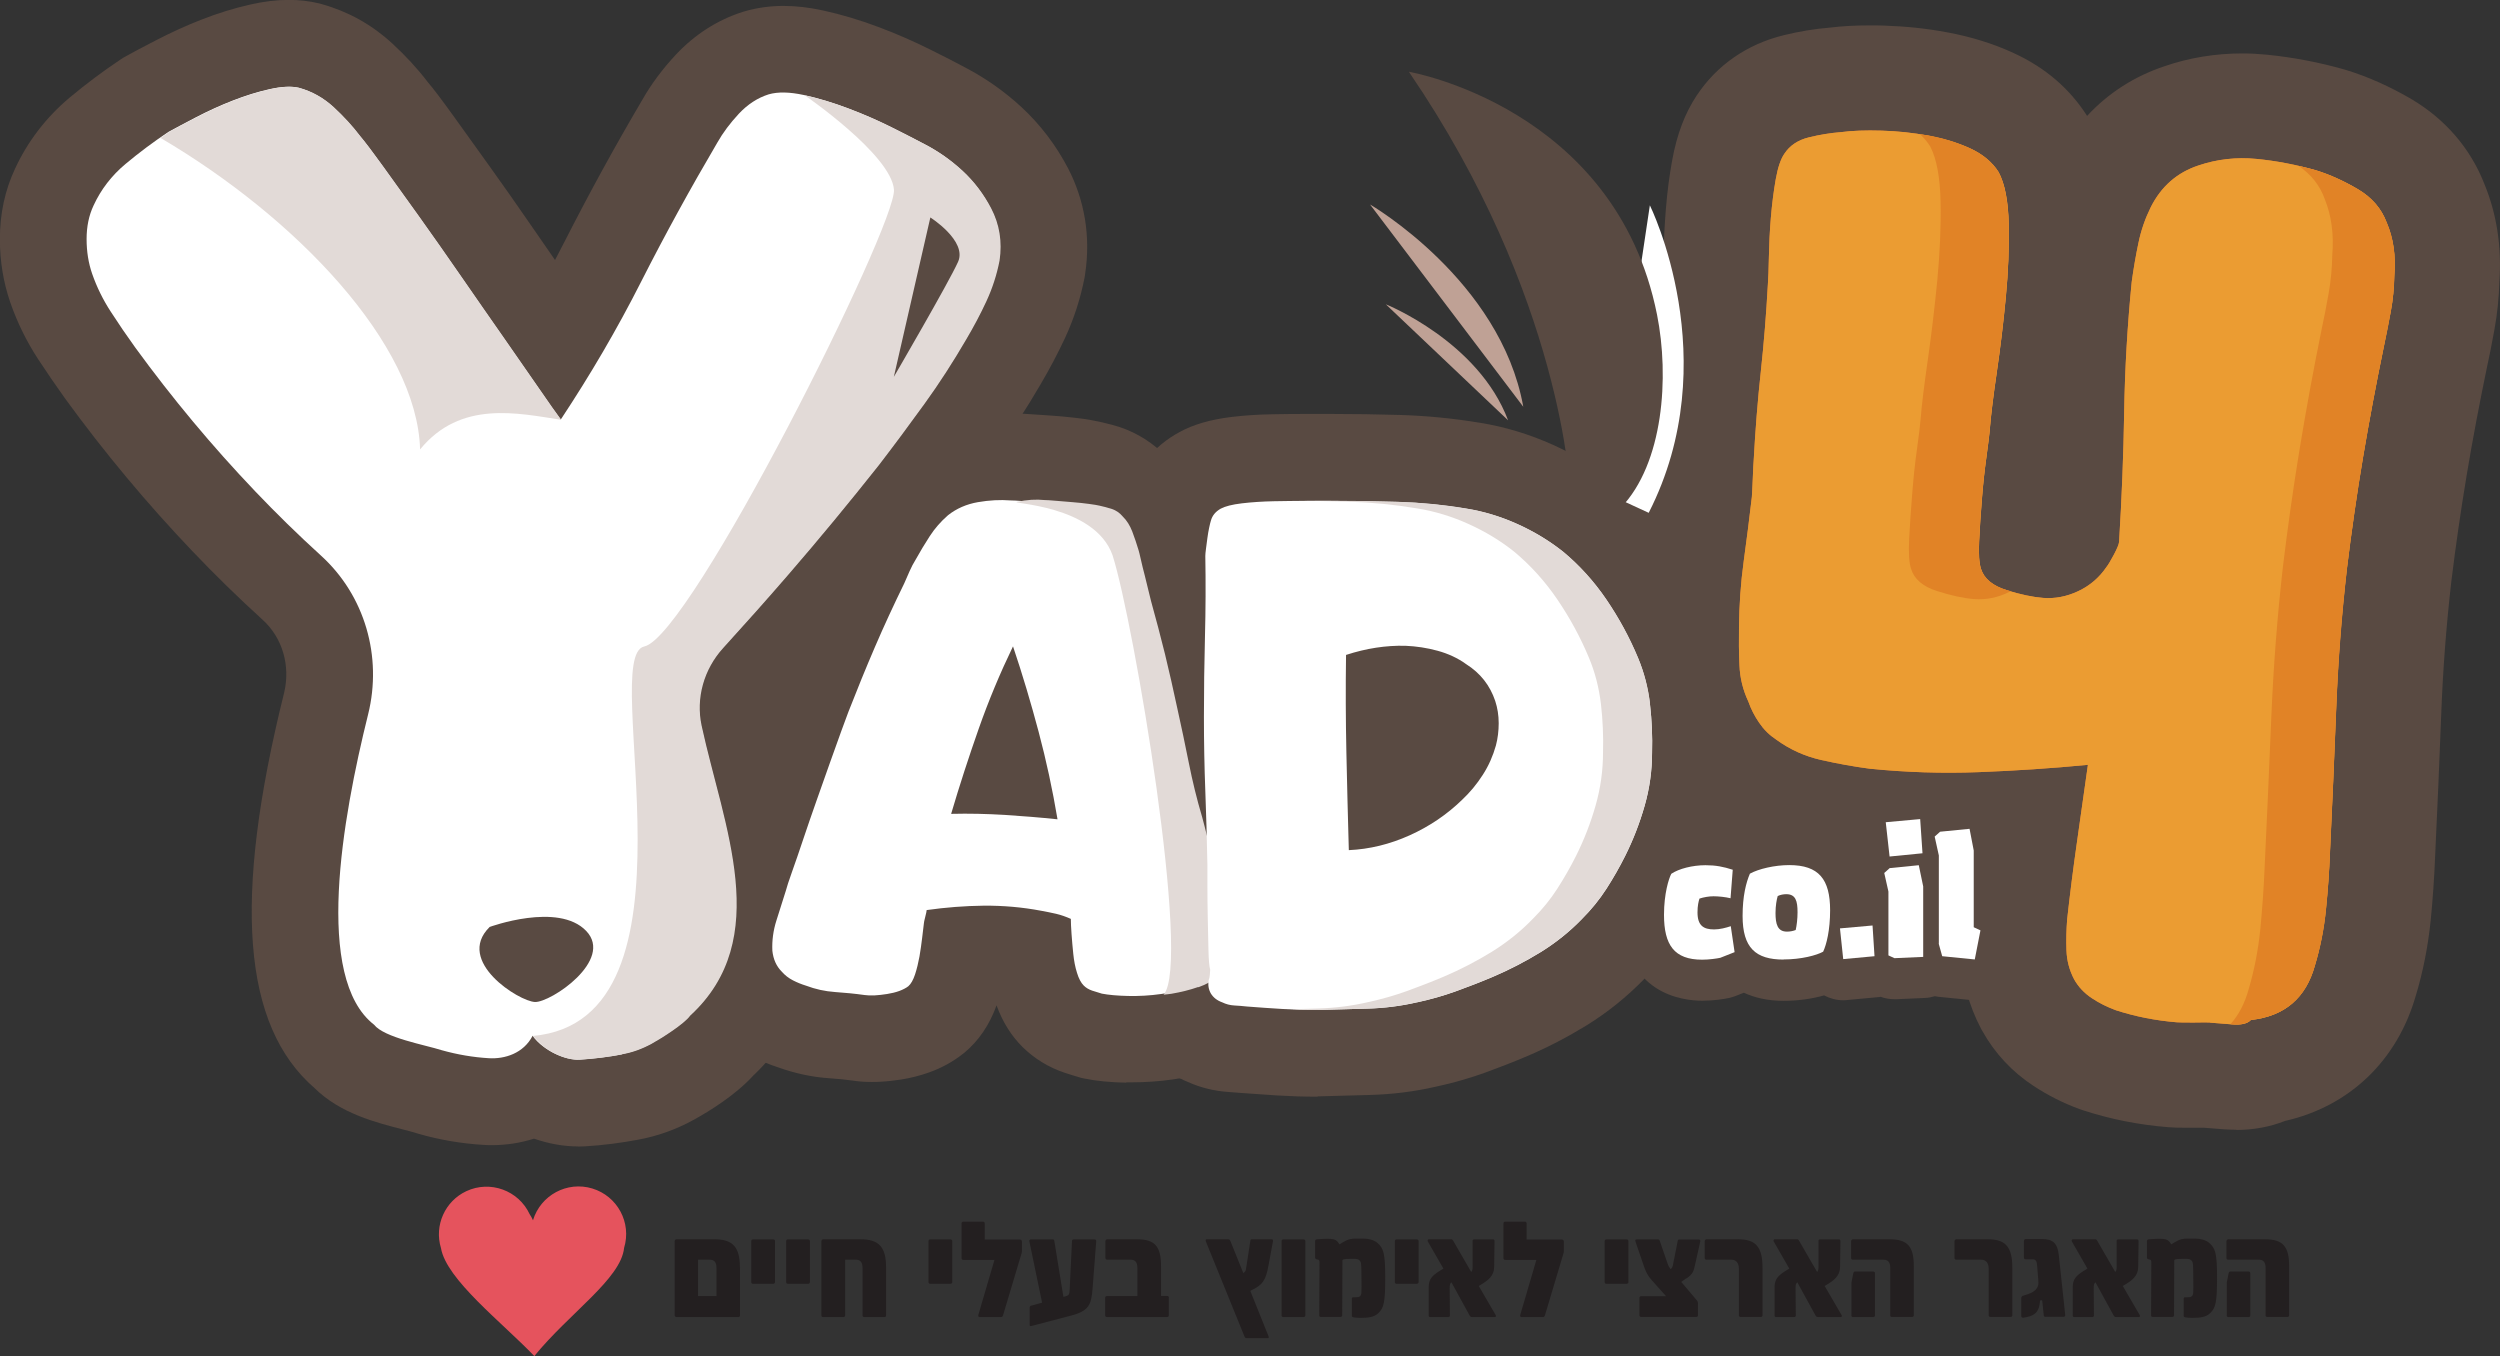 <?xml version="1.0" encoding="UTF-8"?><svg id="Layer_2" xmlns="http://www.w3.org/2000/svg" viewBox="0 0 215.67 117"><rect x="0" y="0" width="215.67" height="117" fill="#333333" stroke="none"/><defs><style>.cls-1{fill:#231f20;}.cls-1,.cls-2,.cls-3,.cls-4,.cls-5,.cls-6,.cls-7,.cls-8,.cls-9{stroke-width:0px;}.cls-2{fill:#e57f33;}.cls-3{fill:#bfa195;}.cls-4{fill:#594a42;}.cls-5{fill:#e18326;}.cls-6{fill:#eb9c32;}.cls-7{fill:#e2dad7;}.cls-8{fill:#fff;}.cls-9{fill:#e5535d;}</style></defs><g id="Layer_1-2"><path id="Path_34" class="cls-9" d="M46.1,117s0,0,0-.02c3.02-3.71,7.48-6.67,7.74-9.33.66-2.17-.57-4.46-2.74-5.12-2.17-.66-4.46.57-5.12,2.74h0c-.08-.19-.18-.36-.29-.53-.96-2.05-3.41-2.94-5.46-1.98-1.84.86-2.78,2.95-2.19,4.9.46,2.72,5.25,6.4,8.06,9.33"/><path class="cls-4" d="M173.83,78.3v-4.93c0-.23-.02-.45-.06-.68l-.36-1.87c-.33-1.69-1.81-2.89-3.49-2.89-.12,0-.23,0-.35.02l-1.44.14s-.1-.1-.15-.14c-.65-.55-1.47-.85-2.31-.85-.11,0-.21,0-.32.01l-2.96.27c-.95.09-1.83.55-2.44,1.29-.61.74-.89,1.7-.78,2.65l.16,1.45c-1.61-1.46-3.75-1.7-4.96-1.7s-2.57.22-3.71.59c-.02,0-.04-.02-.06-.03-1.23-.4-2.24-.57-3.46-.57-1.83,0-3.67.5-4.92,1.33-.5.33-.91.79-1.19,1.33-.5.96-1.03,2.82-1.03,5.18,0,6.9,5.25,7.43,6.85,7.43.9,0,1.84-.13,2.37-.25.16-.04.32-.09.48-.15l.74-.29c.97.45,2.12.7,3.43.7,1.21,0,2.44-.17,3.49-.47.5.26,1.05.42,1.65.42.11,0,.22,0,.33-.02l2.7-.25c.06,0,.13-.02.19-.03.39.14.79.21,1.21.21.05,0,.1,0,.16,0l2.48-.11c.29-.01.56-.07.83-.15.1.02.2.04.3.05l2.81.28c.12.01.24.02.36.02,1.69,0,3.17-1.2,3.49-2.88l.49-2.51c.18-.94-.02-1.87-.52-2.63Z"/><path class="cls-4" d="M97.17,93.4c-1.39-.03-2.56-.14-3.58-.35l-.3-.06-.3-.09c-.37-.11-.74-.22-1.13-.35-1.41-.47-2.64-1.23-3.67-2.25-.96-.96-1.71-2.16-2.22-3.57-.61,1.69-1.54,3.06-2.78,4.09l-.13.1c-.85.67-1.84,1.22-2.95,1.61-.76.27-1.56.47-2.38.6-.58.09-1.19.16-1.79.19-.29.02-.53.02-.76.02-.57,0-1.1-.04-1.62-.12-.66-.09-1.33-.16-2-.2-1.5-.1-2.97-.42-4.4-.93-.75-.24-1.49-.55-2.21-.93-1.1-.58-2.1-1.34-2.94-2.27-1.57-1.65-2.53-3.76-2.78-6.11l-.02-.24v-.24c-.09-1.76.15-3.51.68-5.19l.76-2.39c.14-.52.36-1.17.69-2.1.28-.77.58-1.65.91-2.64.36-1.09.76-2.23,1.18-3.43.4-1.13.79-2.22,1.15-3.26.38-1.07.72-2.02,1.02-2.84.3-.82.66-1.79.66-1.79.77-1.98,1.57-3.95,2.4-5.86.82-1.89,1.69-3.8,2.61-5.68l.41-.92c.27-.6.57-1.18.9-1.73.44-.79.91-1.57,1.4-2.32.79-1.23,1.78-2.37,2.92-3.36l.14-.12.15-.12c1.71-1.35,3.7-2.24,5.92-2.63,1.11-.2,2.21-.3,3.28-.3.4,0,.81.01,1.2.04.32.01.72.03,1.26.07.53.04,1.08.08,1.66.11.73.05,1.41.11,2.04.18.71.08,1.21.15,1.63.23.63.12,1.26.26,1.87.43,1.53.41,2.95,1.2,4.12,2.28,1.21,1.06,2.16,2.34,2.82,3.84.3.68.59,1.39.85,2.11l.07.19c.06.17.17.56.34,1.18.09.35.21.73.34,1.15.19.61.34,1.15.48,1.64.06.21.1.37.13.48.52,1.55,1.02,3.16,1.48,4.76.47,1.61.91,3.24,1.31,4.85.43,1.64.84,3.3,1.23,4.93.31,1.31.69,2.63,1.14,3.91l.04.12c.13.4.35,1.12.66,2.18.27.92.55,1.9.86,2.93.34,1.16.65,2.26.9,3.27.25,1.01.42,1.7.5,2.08l.18.81v.83c0,.24,0,.47-.03.71.04,1.21-.1,2.44-.44,3.66-.58,2.12-1.75,3.96-3.39,5.33-1.26,1.05-2.78,1.83-4.64,2.38-1.21.36-2.49.63-3.82.82-1.18.17-2.37.25-3.54.25-.17,0-.33,0-.5,0Z"/><path class="cls-4" d="M49.86,98.9c-1.26,0-2.55-.24-3.79-.67-1.14.36-2.36.56-3.62.56-.23,0-.46,0-.69-.02-1.91-.11-3.82-.43-5.69-.97l-.25-.08c-.24-.08-.57-.15-.93-.25-2.5-.64-5.54-1.42-7.75-3.6-6.23-5.38-7.07-16.24-2.64-34.06.58-2.35-.12-4.78-1.84-6.34-2.09-1.9-4.13-3.89-6.06-5.92-3.92-4.11-7.62-8.54-10.99-13.18-.8-1.12-1.57-2.24-2.31-3.37-1.01-1.54-1.82-3.2-2.42-4.93-.59-1.72-.89-3.55-.89-5.45,0-2.18.44-4.22,1.31-6.07,1.08-2.34,2.67-4.42,4.72-6.14,1.4-1.17,2.87-2.27,4.37-3.27l.26-.17.27-.15c.59-.33,1.44-.78,2.55-1.35,1.29-.67,2.59-1.26,3.89-1.77,1.45-.57,2.89-1.01,4.28-1.32,1.16-.26,2.23-.39,3.27-.39.9,0,1.78.1,2.6.3l.13.03.13.04c2.26.63,4.3,1.76,6.06,3.38,1.15,1.06,2.17,2.16,3.04,3.3.54.64,1.23,1.55,2.21,2.91.92,1.28,1.97,2.73,3.13,4.36,1.22,1.7,2.47,3.48,3.72,5.3.67.97,1.32,1.91,1.95,2.82.26-.5.52-1,.78-1.5,2.13-4.19,4.41-8.35,6.78-12.37.77-1.35,1.74-2.64,2.88-3.86,1.63-1.73,3.56-2.97,5.74-3.67l.2-.06c1.05-.3,2.17-.46,3.33-.46,1.07,0,2.21.13,3.4.39,1.6.35,3.24.84,4.9,1.47,1.56.59,3.03,1.24,4.39,1.92,1.21.6,2.2,1.11,2.96,1.52,1.77.92,3.42,2.08,4.89,3.44,1.62,1.5,2.97,3.28,4.01,5.27,1.44,2.77,1.95,5.9,1.48,9.05l-.02.17-.03.17c-.35,1.82-.92,3.58-1.69,5.24-.63,1.35-1.33,2.68-2.08,3.95-1.2,2.07-2.54,4.14-3.96,6.11-1.3,1.8-2.67,3.64-4.08,5.49l-.07.09c-2.62,3.32-5.31,6.58-7.99,9.67-1.86,2.15-3.8,4.33-5.76,6.49-.05.06-.07.11-.07.13.28,1.29.64,2.68,1.02,4.15,2.1,8.07,4.96,19.09-3.94,27.59-1.53,1.67-3.76,3.04-5.08,3.77-1.54.85-3.17,1.43-4.83,1.73-1.49.28-3.02.48-4.54.57-.21.01-.42.02-.63.02Z"/><path class="cls-8" d="M53.67,90.95c-1.2.23-2.41.38-3.65.46-1.24.08-3.13-.76-4.07-2.06-.79,1.53-2.41,2.02-3.77,1.94-1.36-.08-2.71-.31-4.07-.69-1.44-.46-4.96-1.08-5.84-2.2-5.18-4.02-2.76-17.74-.51-26.79,1.23-4.96-.28-10.24-4.07-13.68-1.97-1.79-3.86-3.64-5.68-5.55-3.71-3.89-7.16-8.03-10.35-12.41-.72-1-1.42-2.02-2.09-3.06-.68-1.04-1.22-2.14-1.62-3.29-.32-.92-.48-1.92-.48-3s.2-2.04.6-2.89c.64-1.39,1.56-2.58,2.75-3.58,1.2-1,2.43-1.92,3.71-2.77.56-.31,1.36-.73,2.39-1.27,1.04-.54,2.09-1.02,3.17-1.44,1.08-.42,2.13-.75,3.17-.98,1.04-.23,1.87-.27,2.51-.12,1.12.31,2.11.87,2.99,1.67.88.81,1.63,1.64,2.27,2.48.4.46,1.06,1.33,1.97,2.6.92,1.27,1.95,2.71,3.11,4.33,1.16,1.62,2.37,3.35,3.65,5.2,1.28,1.85,2.49,3.6,3.65,5.25,1.16,1.66,2.17,3.12,3.05,4.39.88,1.27,1.51,2.18,1.91,2.71,2.55-3.85,4.87-7.81,6.94-11.9,2.07-4.08,4.27-8.08,6.58-12.01.48-.85,1.1-1.67,1.85-2.48.76-.81,1.62-1.37,2.57-1.67.8-.23,1.81-.21,3.05.06,1.24.27,2.51.66,3.83,1.16,1.32.5,2.55,1.04,3.71,1.62,1.16.58,2.09,1.06,2.81,1.44,1.2.62,2.29,1.38,3.29,2.31,1,.92,1.81,2,2.45,3.23.72,1.39.96,2.89.72,4.5-.24,1.23-.62,2.41-1.14,3.52-.52,1.12-1.1,2.21-1.74,3.29-1.12,1.93-2.31,3.77-3.59,5.54-1.28,1.77-2.59,3.54-3.95,5.31-2.55,3.23-5.15,6.37-7.78,9.41-1.84,2.13-3.72,4.24-5.64,6.35-1.66,1.82-2.38,4.31-1.86,6.72,1.86,8.62,6.22,18.36-.99,25-.48.69-2.46,1.95-3.3,2.41s-1.7.77-2.57.92Z"/><path class="cls-4" d="M42.23,79.97s5.93-2.18,8.34.34-3.06,6.18-4.42,6.13-6.9-3.51-3.92-6.46Z"/><path class="cls-7" d="M46.91,90.3l-.96-.94c.26.35.59.67.96.94Z"/><path class="cls-7" d="M53.67,90.95c.88-.15,1.73-.46,2.57-.92s2.82-1.72,3.3-2.41c7.22-6.64,2.86-16.38.99-25-.52-2.4.2-4.9,1.86-6.72,1.92-2.11,3.8-4.22,5.64-6.35,2.63-3.04,5.22-6.18,7.78-9.41,1.36-1.77,2.67-3.54,3.95-5.31,1.28-1.77,2.47-3.62,3.59-5.54.64-1.08,1.22-2.17,1.74-3.29.52-1.12.9-2.29,1.14-3.52.24-1.62,0-3.12-.72-4.5-.64-1.23-1.46-2.31-2.45-3.23-1-.92-2.09-1.69-3.29-2.31-.72-.38-1.66-.87-2.81-1.44-1.16-.58-2.39-1.12-3.71-1.62-1.32-.5-2.59-.88-3.83-1.16,0,0,7.46,5.12,7.7,8.14.24,3.02-17.52,38.55-21.54,39.41-4.01.86,5.69,32.25-9.62,33.6l.96.94c.97.73,2.21,1.17,3.11,1.11,1.24-.08,2.45-.23,3.65-.46Z"/><path class="cls-4" d="M192.92,97.46c-.34,0-.71-.01-1.09-.04l-1.66-.13h-1.35c-.87,0-1.33-.01-1.78-.05-2.52-.2-5-.69-7.34-1.46l-.27-.09c-1.41-.51-2.75-1.19-4-2.01-1.85-1.21-3.35-2.82-4.43-4.76l-.1-.18c-1.06-2.01-1.64-4.18-1.72-6.45-.04-1.21-.02-2.47.09-3.71l.03-.27c.09-.85.2-1.72.3-2.59-.51,0-1.01.02-1.52.02-2.58,0-5.18-.13-7.75-.4l-.25-.03c-1.61-.21-3.28-.51-4.98-.89-2.57-.58-4.95-1.65-7.08-3.17-1.49-1.02-2.75-2.29-3.77-3.77-.75-1.09-1.37-2.27-1.84-3.5-.86-1.96-1.34-4.04-1.44-6.19-.06-1.27-.07-2.57-.05-3.86.02-2.21.18-4.49.49-6.69.23-1.7.45-3.43.66-5.2,0-.2.03-.58.05-1.12.03-.85.06-1.43.09-1.77.15-2.73.37-5.43.65-8.05.25-2.3.44-4.67.57-7.02l.02-.24c.01-.14.04-.61.06-1.83.02-1.24.09-2.57.2-3.95.12-1.48.3-2.89.54-4.2.41-2.27,1.11-4.1,2.12-5.62,1.74-2.62,4.33-4.42,7.5-5.2,1.33-.33,2.68-.55,4.01-.66,1.06-.13,2.19-.19,3.46-.19.39,0,.8,0,1.23.02,1.85.06,3.66.25,5.41.58,2.06.38,3.99.98,5.74,1.79,2.7,1.24,4.83,3.06,6.33,5.42,1.82-1.97,4.09-3.43,6.72-4.3,2.1-.72,4.36-1.09,6.66-1.09.71,0,1.42.04,2.14.11,2.27.23,4.52.66,6.69,1.28l.2.06c1.87.58,3.74,1.42,5.55,2.48,2.93,1.73,5.1,4.25,6.3,7.3,1.07,2.58,1.51,5.4,1.31,8.39-.04,1.43-.18,2.86-.44,4.26-.2,1.11-.42,2.22-.66,3.32-.63,3.05-1.22,6.15-1.72,9.16-.5,3-.95,6.1-1.33,9.21-.43,3.76-.73,7.63-.87,11.46-.16,4.1-.33,8.21-.53,12.33-.07,1.76-.2,3.62-.38,5.45-.23,2.22-.65,4.38-1.27,6.43-1.6,5.65-5.74,9.59-11.29,10.85-1.29.51-2.72.78-4.21.78Z"/><path class="cls-2" d="M190.67,88.21c-.14-.01-.6-.02-1.39,0-.79,0-1.29,0-1.49-.02-1.84-.15-3.59-.5-5.26-1.04-.73-.27-1.43-.61-2.07-1.04-.65-.43-1.16-.97-1.52-1.61-.42-.79-.64-1.63-.67-2.52-.03-.89-.01-1.78.06-2.67.24-2.17.52-4.38.84-6.62.32-2.24.63-4.47.95-6.71-3.11.3-6.25.51-9.41.63-3.16.12-6.31.02-9.44-.3-1.36-.18-2.74-.43-4.16-.75s-2.7-.9-3.87-1.75c-.59-.39-1.08-.87-1.48-1.46-.4-.58-.71-1.19-.93-1.82-.47-1-.73-2.05-.77-3.15-.05-1.1-.06-2.2-.04-3.29.02-1.92.15-3.79.4-5.62.25-1.83.49-3.7.71-5.6.02-.2.04-.73.08-1.59.03-.85.06-1.38.08-1.59.14-2.59.34-5.13.61-7.61.27-2.48.47-4.98.61-7.51.04-.54.07-1.35.09-2.41.02-1.06.07-2.19.17-3.38s.24-2.29.42-3.31.43-1.75.74-2.2c.47-.72,1.18-1.19,2.12-1.42s1.86-.38,2.76-.45c.97-.13,2.14-.17,3.51-.13,1.37.04,2.71.18,4.03.43s2.52.61,3.61,1.11c1.09.5,1.91,1.18,2.46,2.05.54,1.01.83,2.5.87,4.49.04,1.99-.04,4.09-.25,6.3-.21,2.21-.47,4.37-.78,6.47-.31,2.1-.5,3.7-.59,4.79-.04.55-.15,1.38-.3,2.5-.16,1.12-.29,2.33-.39,3.62-.1,1.29-.19,2.5-.24,3.63-.06,1.13,0,1.94.16,2.43.27.85,1.01,1.46,2.22,1.83,1.2.37,2.25.59,3.13.66,1.02.08,2.03-.11,3.03-.58,1-.47,1.81-1.16,2.43-2.07.15-.19.37-.55.65-1.08.28-.53.43-.89.45-1.1.23-3.75.38-7.49.44-11.23.06-3.73.28-7.47.65-11.21.16-1.15.35-2.27.58-3.35.22-1.08.58-2.11,1.07-3.1.9-1.78,2.26-2.97,4.09-3.58,1.62-.55,3.3-.74,5.03-.57,1.73.17,3.44.5,5.11.98,1.2.37,2.41.92,3.62,1.63,1.21.71,2.04,1.67,2.49,2.88.58,1.35.8,2.88.66,4.58-.02,1.03-.11,2.05-.3,3.06s-.39,2.03-.6,3.04c-.67,3.24-1.27,6.43-1.8,9.57-.53,3.14-.99,6.35-1.39,9.61-.47,4.08-.78,8.15-.93,12.21-.16,4.07-.33,8.15-.53,12.25-.06,1.64-.18,3.29-.35,4.96-.17,1.67-.49,3.27-.95,4.81-.78,2.82-2.62,4.38-5.52,4.7-.3.32-.84.45-1.63.38l-1.89-.15Z"/><path class="cls-6" d="M190.67,88.21c-.14-.01-.6-.02-1.39,0-.79,0-1.29,0-1.49-.02-1.84-.15-3.59-.5-5.26-1.04-.73-.27-1.43-.61-2.07-1.04-.65-.43-1.16-.97-1.52-1.61-.42-.79-.64-1.63-.67-2.52-.03-.89-.01-1.78.06-2.67.24-2.17.52-4.38.84-6.62.32-2.24.63-4.47.95-6.71-3.11.3-6.25.51-9.41.63-3.16.12-6.31.02-9.44-.3-1.36-.18-2.74-.43-4.16-.75s-2.7-.9-3.87-1.75c-.59-.39-1.08-.87-1.48-1.46-.4-.58-.71-1.19-.93-1.82-.47-1-.73-2.05-.77-3.15-.05-1.1-.06-2.2-.04-3.29.02-1.92.15-3.79.4-5.62.25-1.83.49-3.7.71-5.6.02-.2.04-.73.08-1.59.03-.85.06-1.38.08-1.59.14-2.59.34-5.13.61-7.61.27-2.48.47-4.98.61-7.51.04-.54.07-1.35.09-2.41.02-1.06.07-2.19.17-3.38s.24-2.29.42-3.31.43-1.75.74-2.2c.47-.72,1.18-1.19,2.12-1.42s1.86-.38,2.76-.45c.97-.13,2.14-.17,3.51-.13,1.37.04,2.71.18,4.03.43s2.52.61,3.61,1.11c1.09.5,1.91,1.18,2.46,2.05.54,1.01.83,2.5.87,4.49.04,1.99-.04,4.09-.25,6.3-.21,2.21-.47,4.37-.78,6.47-.31,2.1-.5,3.7-.59,4.79-.04.55-.15,1.38-.3,2.5-.16,1.12-.29,2.33-.39,3.62-.1,1.29-.19,2.5-.24,3.63-.06,1.13,0,1.94.16,2.43.27.85,1.01,1.46,2.22,1.83,1.2.37,2.25.59,3.13.66,1.02.08,2.03-.11,3.03-.58,1-.47,1.81-1.16,2.43-2.07.15-.19.37-.55.65-1.08.28-.53.43-.89.45-1.1.23-3.75.38-7.49.44-11.23.06-3.73.28-7.47.65-11.21.16-1.15.35-2.27.58-3.35.22-1.08.58-2.11,1.07-3.1.9-1.78,2.26-2.97,4.09-3.58,1.62-.55,3.3-.74,5.03-.57,1.73.17,3.44.5,5.11.98,1.2.37,2.41.92,3.62,1.63,1.21.71,2.04,1.67,2.49,2.88.58,1.35.8,2.88.66,4.58-.02,1.03-.11,2.05-.3,3.06s-.39,2.03-.6,3.04c-.67,3.24-1.27,6.43-1.8,9.57-.53,3.14-.99,6.35-1.39,9.61-.47,4.08-.78,8.15-.93,12.21-.16,4.07-.33,8.15-.53,12.25-.06,1.64-.18,3.29-.35,4.96-.17,1.67-.49,3.27-.95,4.81-.78,2.82-2.62,4.38-5.52,4.7-.3.32-.84.45-1.63.38l-1.89-.15Z"/><path class="cls-5" d="M166.54,12.68c.54,1.07.83,2.66.87,4.77.04,2.12-.06,4.35-.28,6.7-.23,2.35-.5,4.64-.82,6.88-.32,2.23-.53,3.93-.62,5.09-.05.58-.15,1.46-.32,2.65-.17,1.19-.3,2.47-.41,3.85-.11,1.38-.2,2.66-.26,3.86-.06,1.2-.01,2.06.16,2.58.27.9,1.02,1.54,2.25,1.93,1.22.39,2.28.62,3.18.69,1.04.08,2.06-.12,3.08-.63.03-.02.06-.04.09-.05-.12-.03-.23-.06-.35-.1-1.2-.37-1.94-.98-2.22-1.83-.17-.49-.22-1.3-.16-2.43.05-1.13.14-2.34.24-3.63.1-1.29.24-2.5.39-3.62.16-1.12.26-1.95.3-2.5.09-1.09.28-2.68.59-4.79.31-2.1.57-4.26.78-6.47.21-2.21.3-4.31.25-6.3-.05-1.99-.34-3.49-.87-4.49-.55-.87-1.37-1.55-2.46-2.05-1.09-.5-2.3-.87-3.61-1.11-.23-.04-.47-.07-.7-.1.35.33.65.69.9,1.09Z"/><path class="cls-5" d="M205.9,19.2c-.45-1.2-1.28-2.16-2.49-2.88-1.21-.71-2.42-1.26-3.62-1.63-.5-.14-1-.27-1.5-.38,1.08.73,1.84,1.68,2.26,2.86.58,1.43.8,3.05.65,4.86-.02,1.09-.12,2.18-.31,3.26-.19,1.08-.4,2.15-.63,3.23-.7,3.44-1.32,6.84-1.87,10.18-.55,3.34-1.03,6.75-1.45,10.21-.49,4.33-.82,8.66-1,12.98-.18,4.32-.37,8.66-.58,13.02-.07,1.74-.2,3.5-.37,5.27-.18,1.77-.51,3.48-.99,5.11-.34,1.26-.87,2.27-1.58,3.06.05,0,.09,0,.14.01.78.06,1.32-.07,1.63-.38,2.9-.31,4.74-1.88,5.52-4.7.47-1.54.78-3.14.95-4.81.17-1.67.28-3.32.35-4.96.19-4.1.37-8.18.53-12.25.16-4.07.47-8.14.93-12.21.4-3.26.86-6.46,1.39-9.61.53-3.15,1.13-6.34,1.8-9.57.22-1.01.42-2.02.6-3.04.18-1.01.28-2.03.3-3.06.14-1.7-.08-3.23-.66-4.58Z"/><path class="cls-4" d="M113.68,94.61c-1.2,0-2.39-.04-3.54-.11-1.05-.07-2.1-.14-3.17-.22l-.23-.02c-.22-.02-.44-.04-.67-.05-1.28-.08-2.48-.37-3.59-.87-1.91-.78-3.45-2.11-4.47-3.85-1.03-1.73-1.44-3.8-1.17-5.86-.04-.46-.06-.96-.08-1.54-.02-.88-.04-1.81-.06-2.8-.02-1.03-.03-2-.03-2.9v-1.7c-.04-2.09-.1-4.16-.18-6.16-.08-2.17-.13-4.41-.13-6.67s.03-4.76.09-7.15c.06-2.18.07-4.41.03-6.63v-.13c0-.48.04-.99.13-1.65l.12-.9c.06-.48.15-.97.25-1.46.1-.49.2-.87.31-1.22.69-2.33,2.26-4.25,4.44-5.43,1.19-.66,2.65-1.09,4.52-1.32,1.08-.13,2.25-.21,3.47-.23,1.04-.02,2.02-.03,2.97-.03h2.01c2.03,0,4.08.03,6.12.09,2.3.07,4.61.3,6.89.68,2.11.34,4.23.98,6.27,1.9,2,.9,3.85,2.02,5.51,3.34l.13.1c1.96,1.62,3.7,3.54,5.17,5.7,1.35,1.99,2.51,4.12,3.43,6.32.8,1.9,1.32,3.93,1.57,6.02.2,1.72.28,3.45.23,5.15-.01,2.19-.32,4.38-.93,6.51-.55,1.94-1.29,3.84-2.18,5.63-.61,1.21-1.29,2.4-2.02,3.54-.86,1.34-1.89,2.61-3.06,3.78-1.48,1.52-3.15,2.87-4.98,4-1.63,1-3.34,1.89-5.1,2.64-1.2.51-2.41.98-3.62,1.42-1.36.49-2.79.9-4.23,1.21-1.88.43-3.8.67-5.71.72l-4.41.12h-.11Z"/><path class="cls-8" d="M104.87,84.21c-.46.39-1.12.71-1.97.96-.85.25-1.76.44-2.73.58-.97.14-1.92.19-2.85.17-.93-.02-1.68-.09-2.26-.2-.27-.08-.55-.17-.84-.26-.29-.1-.53-.24-.73-.44-.23-.23-.43-.6-.58-1.1-.16-.5-.26-1.05-.32-1.63s-.11-1.15-.15-1.71c-.04-.56-.06-1-.06-1.31-.43-.19-.85-.34-1.28-.44-.43-.1-.85-.18-1.28-.26-1.63-.31-3.27-.45-4.94-.44-1.66.02-3.31.15-4.94.38,0,.08-.04.27-.12.58-.08.31-.12.5-.12.58-.04.31-.09.73-.15,1.25s-.14,1.06-.23,1.6c-.1.54-.22,1.05-.38,1.54-.16.48-.35.82-.58,1.02-.19.15-.46.29-.78.41-.33.12-.68.2-1.05.26-.37.06-.73.1-1.07.12-.35.02-.64,0-.87-.03-.85-.12-1.7-.2-2.56-.26-.85-.06-1.68-.24-2.5-.55-.39-.12-.76-.27-1.13-.46-.37-.19-.69-.44-.96-.75-.46-.46-.73-1.06-.81-1.8-.04-.89.08-1.76.35-2.61.27-.85.54-1.7.81-2.56.08-.31.26-.87.55-1.68s.61-1.74.96-2.79c.35-1.05.73-2.14,1.13-3.28.41-1.14.79-2.23,1.16-3.28.37-1.05.7-1.96.99-2.76.29-.79.49-1.34.61-1.65.74-1.9,1.5-3.76,2.29-5.6.79-1.84,1.64-3.67,2.53-5.49.15-.35.31-.7.46-1.05s.33-.68.52-.99c.39-.7.79-1.37,1.22-2.03.43-.66.95-1.26,1.57-1.8.73-.58,1.6-.96,2.58-1.13s1.92-.22,2.82-.15c.19,0,.56.02,1.1.06.54.04,1.11.08,1.71.12.6.04,1.16.09,1.68.15.52.06.88.11,1.07.15.43.08.85.17,1.28.29.43.12.79.33,1.1.64.43.35.75.78.99,1.31s.44,1.05.64,1.6c.04.12.12.39.23.81.12.43.25.89.41,1.39.15.5.29.97.41,1.39.12.43.19.7.23.81.5,1.51.98,3.03,1.42,4.56.44,1.53.86,3.07,1.25,4.62.43,1.63.82,3.22,1.19,4.79.37,1.57.82,3.13,1.36,4.67.12.35.31.99.58,1.92.27.93.56,1.92.87,2.96.31,1.05.58,2.03.81,2.96.23.93.39,1.57.46,1.92,0,.08-.01.17-.03.29-.02.12-.03.21-.03.29.08.58.03,1.19-.15,1.83-.17.64-.49,1.15-.96,1.54ZM82.05,70.21c1.55-.04,3.09,0,4.62.09,1.53.1,3.05.22,4.56.38-.43-2.56-.97-5.07-1.63-7.55-.66-2.48-1.39-4.94-2.21-7.37-1.12,2.32-2.11,4.69-2.96,7.11-.85,2.42-1.65,4.87-2.38,7.35Z"/><path class="cls-4" d="M80.26,18.76s3.2,2.03,2.39,3.83-5.54,9.92-5.54,9.92l3.15-13.75Z"/><path class="cls-3" d="M118.19,17.64s11.27,6.54,13.22,17.45"/><path class="cls-3" d="M119.55,26.25s8,3.2,10.55,10.01"/><path class="cls-8" d="M142.33,17.71s6.63,13.35-.1,26.53l-3.62-1.67,3.72-24.86Z"/><path class="cls-8" d="M105.97,80.84c0-.08,0-.17.03-.29.02-.12.03-.21.03-.29-.08-.35-.23-.99-.46-1.92-.03-.13-.07-.27-.11-.4l.47,4.28c.09-.48.1-.94.04-1.38Z"/><path class="cls-7" d="M103.37,85.17c.72-.25,1.28-.57,1.67-.96.39-.39.66-.9.81-1.54.03-.15.06-.3.09-.45l-.4-4.28c-.18-.81-.37-1.66-.6-2.56-.26-1.05-.51-2.03-.74-2.96-.23-.93-.39-1.57-.49-1.92-.46-1.55-.84-3.11-1.15-4.67-.31-1.57-.65-3.16-1.01-4.79-.33-1.55-.68-3.09-1.05-4.62-.38-1.53-.78-3.05-1.2-4.56-.03-.12-.1-.39-.2-.81-.1-.43-.21-.89-.34-1.39-.13-.5-.25-.97-.34-1.39-.1-.43-.16-.7-.2-.81-.16-.54-.34-1.07-.54-1.6-.2-.52-.47-.96-.83-1.31-.26-.31-.57-.52-.93-.64-.36-.12-.72-.21-1.08-.29-.16-.04-.47-.09-.91-.15-.44-.06-.92-.11-1.42-.15-.51-.04-.99-.08-1.45-.12-.46-.04-.77-.06-.93-.06-.75-.08-1.54-.03-2.38.15-.83.17,6.68.21,8.23,4.62,1.83,5.72,6.82,35.23,4.4,37.9.23-.03.45-.04.68-.08.82-.14,1.59-.33,2.3-.58Z"/><path class="cls-8" d="M122.28,86.46c-1.42.33-2.86.51-4.3.55-1.44.04-2.88.08-4.3.12-1.06,0-2.08-.03-3.08-.09-1-.06-2-.13-3.02-.21-.37-.04-.73-.07-1.1-.09-.37-.02-.71-.11-1.04-.27-.45-.16-.77-.42-.98-.76-.2-.35-.27-.74-.18-1.19.04-.08.07-.22.09-.43.02-.2.03-.35.03-.43-.08-.28-.13-.86-.15-1.74-.02-.87-.04-1.8-.06-2.78-.02-.98-.03-1.89-.03-2.75v-1.77c-.04-2.16-.1-4.28-.18-6.38-.08-2.09-.12-4.22-.12-6.38,0-2.32.03-4.64.09-6.95.06-2.32.07-4.64.03-6.95,0-.12.02-.34.06-.64.04-.3.08-.61.12-.91.04-.3.09-.6.15-.88.06-.28.11-.49.15-.61.12-.45.41-.79.85-1.04.37-.2.98-.36,1.83-.46.85-.1,1.77-.16,2.75-.18.98-.02,1.91-.03,2.81-.03h2.01c1.95,0,3.91.03,5.89.09,1.97.06,3.93.25,5.89.58,1.5.24,2.98.69,4.42,1.34,1.44.65,2.75,1.44,3.93,2.38,1.42,1.18,2.67,2.56,3.75,4.15,1.08,1.59,1.98,3.25,2.71,5,.53,1.26.87,2.59,1.04,4,.16,1.4.22,2.8.18,4.18,0,1.55-.21,3.07-.64,4.58-.43,1.51-.99,2.95-1.68,4.33-.49.98-1.03,1.92-1.62,2.84-.59.92-1.29,1.78-2.1,2.59-1.06,1.1-2.25,2.05-3.57,2.87-1.32.81-2.69,1.52-4.12,2.13-1.06.45-2.13.86-3.2,1.25-1.08.39-2.19.7-3.33.95ZM116.12,56.5c-.04,2.81-.03,5.61.03,8.42.06,2.81.13,5.61.21,8.42,1.79-.08,3.54-.51,5.25-1.28,1.71-.77,3.21-1.79,4.51-3.05.69-.65,1.29-1.37,1.8-2.17.51-.79.88-1.64,1.13-2.53.16-.61.24-1.25.24-1.92s-.1-1.31-.3-1.92c-.45-1.34-1.28-2.4-2.5-3.17-.73-.53-1.56-.91-2.47-1.16s-1.84-.39-2.78-.43c-1.67-.04-3.38.22-5.12.79Z"/><path class="cls-7" d="M142.35,60.74c-.16-1.4-.51-2.73-1.04-4-.73-1.75-1.64-3.42-2.71-5-1.08-1.59-2.33-2.97-3.75-4.15-1.18-.93-2.49-1.73-3.93-2.38-1.44-.65-2.92-1.1-4.42-1.34-1.95-.33-3.91-.52-5.89-.58-1.97-.06-3.94-.09-5.89-.09h-2.01c-.42,0-.86,0-1.3,0,1.65,0,3.3.03,4.96.08,1.97.06,3.93.25,5.89.58,1.5.24,2.98.69,4.42,1.34,1.44.65,2.75,1.44,3.93,2.38,1.42,1.18,2.67,2.56,3.75,4.15,1.08,1.59,1.98,3.25,2.71,5,.53,1.26.87,2.59,1.04,4,.16,1.4.22,2.8.18,4.18,0,1.55-.21,3.07-.64,4.58-.43,1.51-.99,2.95-1.68,4.33-.49.98-1.03,1.92-1.62,2.84-.59.92-1.29,1.78-2.1,2.59-1.06,1.1-2.25,2.05-3.57,2.87-1.32.81-2.69,1.52-4.12,2.13-1.06.45-2.13.86-3.2,1.25-1.08.39-2.19.7-3.33.95-1.42.33-2.86.51-4.3.55-.79.02-1.57.04-2.35.07.75.03,1.5.06,2.28.06,1.42-.04,2.86-.08,4.3-.12,1.44-.04,2.88-.22,4.3-.55,1.14-.24,2.25-.56,3.33-.95,1.08-.39,2.14-.8,3.2-1.25,1.42-.61,2.8-1.32,4.12-2.13,1.32-.81,2.51-1.77,3.57-2.87.81-.81,1.51-1.68,2.1-2.59.59-.91,1.13-1.86,1.62-2.84.69-1.38,1.25-2.83,1.68-4.33.43-1.5.64-3.03.64-4.58.04-1.38-.02-2.78-.18-4.18Z"/><path class="cls-4" d="M135.46,42.4s-.64-16.76-13.92-36.21c0,0,17.84,3.06,21.41,20.96,1.07,5.36.56,12.82-3.12,16.65"/><path class="cls-7" d="M48.41,36.21c-.4-.54-1.04-1.44-1.91-2.71-.88-1.27-1.9-2.73-3.05-4.39-1.16-1.65-2.37-3.41-3.65-5.25-1.28-1.85-2.49-3.58-3.65-5.2-1.16-1.62-2.2-3.06-3.11-4.33-.92-1.27-1.58-2.14-1.97-2.6-.64-.85-1.4-1.67-2.27-2.48-.88-.81-1.88-1.37-2.99-1.67-.64-.15-1.48-.12-2.51.12-1.04.23-2.09.56-3.17.98-1.08.42-2.14.91-3.17,1.44-1.04.54-1.84.96-2.39,1.27-.24.16-.48.34-.72.51,11.69,6.87,22.13,17.78,22.39,26.87,3.49-4.27,8.41-3.13,12.2-2.55Z"/><path class="cls-8" d="M148.39,82.63c-.27.06-.94.16-1.55.16-2.41,0-3.29-1.27-3.29-3.87,0-1.83.41-3.12.63-3.54.66-.44,1.82-.74,2.95-.74.89,0,1.54.13,2.35.39l-.19,2.46c-.44-.11-1.05-.17-1.47-.17-.39,0-.85.08-1.21.2-.08.25-.17.61-.17,1.19,0,1.14.52,1.47,1.43,1.47.5,0,1.02-.14,1.44-.28l.33,2.24-1.24.49Z"/><path class="cls-8" d="M153.86,82.78c-2.41,0-3.53-1.02-3.53-3.76,0-1.71.3-2.88.63-3.65.74-.41,2.13-.74,3.39-.74,2.56,0,3.53,1.22,3.53,3.9,0,1.71-.31,2.95-.6,3.57-.56.31-1.88.67-3.42.67ZM155.07,78.69c0-.96-.16-1.55-.97-1.55-.24,0-.52.05-.74.16-.09.3-.19.83-.19,1.46,0,.96.17,1.61.99,1.61.25,0,.52-.05.75-.14.09-.39.16-.96.16-1.54Z"/><path class="cls-8" d="M158.73,80.09l2.81-.25.17,2.65-2.7.25-.28-2.65Z"/><path class="cls-8" d="M162.91,76.91l-.36-1.6.47-.42,2.51-.25.38,1.83v6.08l-2.48.11-.52-.24v-5.52ZM162.69,70.93l2.96-.27.2,2.95-2.84.28-.33-2.96Z"/><path class="cls-8" d="M167.26,81.39v-7.59l-.36-1.63.47-.42,2.54-.25.36,1.87v6.62l.58.27-.49,2.51-2.81-.28-.3-1.08Z"/><path class="cls-1" d="M63.84,109.34v4.14c0,.08-.06.14-.13.14h-5.35c-.08,0-.16-.07-.16-.15v-6.4c0-.08.08-.16.15-.16h3.29c1.58,0,2.19.68,2.19,2.42ZM60.23,111.81h1.58v-2.41c0-.57-.23-.73-.61-.73h-.98v3.14Z"/><path class="cls-1" d="M64.81,110.61v-3.55c0-.08.06-.14.14-.14h1.76c.08,0,.15.06.15.14v3.55c0,.08-.07.14-.15.14h-1.76c-.08,0-.14-.06-.14-.14Z"/><path class="cls-1" d="M67.82,110.61v-3.55c0-.08.06-.14.14-.14h1.76c.08,0,.15.06.15.14v3.55c0,.08-.07.14-.15.14h-1.76c-.08,0-.14-.06-.14-.14Z"/><path class="cls-1" d="M76.44,109.34v4.14c0,.08-.05.14-.13.14h-1.76c-.08,0-.14-.06-.14-.14v-4.08c0-.57-.23-.73-.61-.73h-.89v4.81c0,.08-.07.14-.15.14h-1.76c-.08,0-.14-.06-.14-.14v-5.69h0v-.72c0-.08.08-.16.15-.16h3.23c1.59,0,2.2.68,2.2,2.42Z"/><path class="cls-1" d="M80.1,110.61v-3.55c0-.08.06-.14.14-.14h1.76c.08,0,.15.06.15.14v3.55c0,.08-.07.14-.15.14h-1.76c-.08,0-.14-.06-.14-.14Z"/><path class="cls-1" d="M88.16,107.08v.84c0,.07-.01.14-.03.2l-1.6,5.35c-.03.1-.09.15-.16.15h-1.86c-.11,0-.14-.08-.11-.19l1.39-4.74h-2.7c-.07,0-.14-.07-.14-.14v-3.02c0-.08.06-.14.14-.14h1.72c.07,0,.14.06.14.14v1.4h3.04c.1,0,.17.09.17.17Z"/><path class="cls-1" d="M94.57,107.08l-.32,4.13c-.11,1.34-.31,1.88-1.84,2.28l-3.39.89c-.14.03-.19.04-.19-.08v-1.52c0-.06.03-.11.08-.13l.99-.27-1.09-5.25c-.03-.12,0-.21.12-.21h1.9c.05,0,.11.04.12.1l.79,4.86.18-.05c.31-.09.34-.16.36-.6l.2-4.18c0-.08.07-.13.13-.13h1.81c.09,0,.16.06.15.17Z"/><path class="cls-1" d="M100.83,111.95v1.53c0,.08-.06.14-.14.14h-5.21c-.08,0-.14-.06-.14-.14v-1.53c0-.08.06-.14.14-.14h2.64v-2.41c0-.57-.23-.73-.61-.73h-2c-.1,0-.15-.06-.15-.16v-1.44c0-.08.08-.16.15-.16h2.55c1.54,0,2.1.57,2.1,2.31v2.58h.54c.08,0,.14.06.14.14Z"/><path class="cls-1" d="M107.93,111.33l-.07.03,1.58,3.93c.03.08.02.15-.06.15h-1.86c-.08,0-.12-.06-.16-.14l-3.34-8.22c-.03-.08,0-.17.07-.17h1.87c.08,0,.14.06.18.14l1.12,2.78c.11-.08.21-.18.23-.35l.38-2.48c0-.05.06-.09.12-.09h1.7c.14,0,.14.09.12.21l-.38,2.05c-.23,1.28-.49,1.67-1.51,2.16Z"/><path class="cls-1" d="M110.56,113.48v-6.42c0-.08.06-.14.14-.14h1.76c.08,0,.15.06.15.14v6.42c0,.08-.07.14-.15.14h-1.76c-.08,0-.14-.06-.14-.14Z"/><path class="cls-1" d="M116.73,113.64c-.06-.02-.11-.06-.11-.13v-1.48c0-.07.05-.12.12-.12.06,0,.11,0,.23,0,.15,0,.25,0,.34-.08.17-.13.15-.29.14-1.55-.01-1.21,0-1.41-.18-1.56-.13-.12-.25-.13-.71-.12-.31,0-.42.01-.52.02-.12.01-.2.05-.23.08l-.02,4.76c0,.08-.06.15-.13.15h-1.72c-.08,0-.13-.05-.13-.14l.02-4.58c0-.16-.04-.21-.14-.23l-.14-.03c-.07-.02-.1-.1-.1-.17v-1.37c0-.1.05-.18.17-.18,1.48-.1,1.64-.05,1.93.44l.26-.16c.49-.3.77-.34,1.16-.34h.63c.49,0,.93.13,1.21.36.56.47.69.95.69,3.03s-.11,2.58-.59,3.04c-.36.35-.87.41-1.56.41-.18,0-.53-.02-.64-.06Z"/><path class="cls-1" d="M120.33,110.61v-3.55c0-.08.06-.14.14-.14h1.76c.08,0,.15.06.15.14v3.55c0,.08-.07.14-.15.14h-1.76c-.08,0-.14-.06-.14-.14Z"/><path class="cls-1" d="M128.95,113.62h-1.98c-.09,0-.14-.06-.18-.12l-1.58-2.88c-.12.11-.15.19-.15.55l.02,2.33c0,.07-.07.12-.13.12h-1.58c-.1,0-.12-.07-.12-.17v-2.46c.02-.64.3-.94.91-1.33l.36-.22-1.35-2.35c-.03-.06,0-.18.08-.18h1.95c.06,0,.11.03.16.12l1.56,2.7c.12-.13.12-.26.12-.56v-2.15c0-.06.06-.1.13-.1h1.64c.11,0,.12.08.12.19l-.03,2.19c-.01.78-.53,1.17-1.25,1.59l-.08.05,1.46,2.51c.05.08.01.17-.06.17Z"/><path class="cls-1" d="M134.91,107.08v.84c0,.07-.01.14-.03.2l-1.6,5.35c-.03.1-.09.15-.16.15h-1.86c-.11,0-.14-.08-.11-.19l1.39-4.74h-2.7c-.07,0-.14-.07-.14-.14v-3.02c0-.08.06-.14.14-.14h1.72c.07,0,.14.06.14.14v1.4h3.04c.1,0,.17.09.17.17Z"/><path class="cls-1" d="M138.43,110.61v-3.55c0-.08.06-.14.14-.14h1.76c.08,0,.15.06.15.14v3.55c0,.08-.07.14-.15.14h-1.76c-.08,0-.14-.06-.14-.14Z"/><path class="cls-1" d="M145.48,110.27l-.44.32,1.37,1.62c.05.07.07.13.07.22v1.04c0,.08-.05.14-.13.14h-4.78c-.07,0-.14-.06-.14-.14v-1.51c0-.08.06-.14.14-.14h2.16l-1.21-1.35c-.38-.43-.53-.74-.7-1.23l-.71-2.07c-.05-.15-.07-.25.09-.25h1.85s.11.03.12.08l.67,1.95c.08.24.16.38.28.54.13-.11.16-.18.2-.35l.42-2.12c.01-.05.06-.09.12-.09h1.69c.14,0,.15.09.12.21l-.44,1.97c-.13.59-.18.78-.74,1.18Z"/><path class="cls-1" d="M150.01,113.48v-4.02c0-.57-.29-.79-.66-.79h-2.14c-.1,0-.15-.06-.15-.16v-1.44c0-.08.08-.16.15-.16h2.74c1.54,0,2.1.68,2.1,2.48v4.08c0,.08-.06.14-.14.14h-1.76c-.08,0-.14-.06-.14-.14Z"/><path class="cls-1" d="M158.79,113.62h-1.98c-.09,0-.14-.06-.18-.12l-1.58-2.88c-.12.11-.15.19-.15.55l.02,2.33c0,.07-.07.12-.13.12h-1.58c-.1,0-.12-.07-.12-.17v-2.46c.02-.64.3-.94.91-1.33l.36-.22-1.35-2.35c-.03-.06,0-.18.08-.18h1.95c.06,0,.11.03.16.12l1.56,2.7c.12-.13.12-.26.12-.56v-2.15c0-.06.06-.1.13-.1h1.64c.11,0,.12.08.12.19l-.03,2.19c-.01.78-.53,1.17-1.25,1.59l-.08.05,1.46,2.51c.05.08.01.17-.06.17Z"/><path class="cls-1" d="M163.07,113.48v-4.08c0-.57-.23-.73-.61-.73h-2.62c-.1,0-.15-.06-.15-.16v-1.44c0-.08.09-.16.15-.16h3.16c1.54,0,2.1.59,2.1,2.31v4.25c0,.08-.06.14-.14.14h-1.76c-.08,0-.14-.06-.14-.14ZM159.72,113.48v-2.84l.16-.8c.02-.08.06-.15.14-.15h1.59c.08,0,.14.07.14.15v3.64c0,.08-.06.14-.14.14h-1.76c-.08,0-.14-.06-.14-.14Z"/><path class="cls-1" d="M171.56,113.48v-4.02c0-.57-.29-.79-.66-.79h-2.14c-.1,0-.15-.06-.15-.16v-1.44c0-.08.08-.16.15-.16h2.74c1.54,0,2.1.68,2.1,2.48v4.08c0,.08-.06.14-.14.14h-1.76c-.08,0-.14-.06-.14-.14Z"/><path class="cls-1" d="M174.37,113.56v-1.58c0-.09.06-.17.13-.19l.37-.12c.44-.14.69-.31.84-.53.13-.2.16-.35.13-.71l-.11-1.34c-.03-.3-.12-.45-.37-.45h-.62c-.09,0-.14-.07-.14-.16v-1.43c0-.07.06-.16.14-.16h1.43c.92,0,1.33.35,1.44,1.4l.55,5.13c.01.1-.03.18-.13.18h-1.58c-.07,0-.13-.04-.14-.13l-.13-1.25c0-.07-.18-.08-.19.01-.05.47-.1.67-.27.91-.18.25-.46.4-.86.48l-.26.05c-.14.03-.23-.03-.23-.14Z"/><path class="cls-1" d="M184.51,113.62h-1.98c-.09,0-.14-.06-.18-.12l-1.58-2.88c-.12.11-.15.19-.15.55l.02,2.33c0,.07-.07.12-.13.12h-1.58c-.1,0-.12-.07-.12-.17v-2.46c.02-.64.3-.94.91-1.33l.36-.22-1.35-2.35c-.03-.06,0-.18.08-.18h1.95c.06,0,.11.03.16.12l1.56,2.7c.12-.13.12-.26.12-.56v-2.15c0-.06.06-.1.13-.1h1.64c.11,0,.12.08.12.19l-.03,2.19c-.01.78-.53,1.17-1.25,1.59l-.08.05,1.46,2.51c.05.08.01.17-.06.17Z"/><path class="cls-1" d="M188.49,113.64c-.06-.02-.11-.06-.11-.13v-1.48c0-.07.05-.12.12-.12.06,0,.11,0,.23,0,.15,0,.25,0,.34-.08.17-.13.15-.29.14-1.55-.01-1.21,0-1.41-.18-1.56-.13-.12-.25-.13-.71-.12-.31,0-.42.01-.52.02-.12.01-.2.05-.23.08l-.02,4.76c0,.08-.06.15-.13.15h-1.72c-.09,0-.13-.05-.13-.14l.02-4.58c0-.16-.04-.21-.14-.23l-.14-.03c-.07-.02-.1-.1-.1-.17v-1.37c0-.1.05-.18.17-.18,1.48-.1,1.64-.05,1.93.44l.26-.16c.49-.3.77-.34,1.16-.34h.63c.5,0,.93.13,1.21.36.56.47.69.95.69,3.03s-.11,2.58-.59,3.04c-.36.35-.87.41-1.56.41-.18,0-.53-.02-.64-.06Z"/><path class="cls-1" d="M195.45,113.48v-4.08c0-.57-.23-.73-.61-.73h-2.62c-.1,0-.15-.06-.15-.16v-1.44c0-.08.09-.16.15-.16h3.16c1.54,0,2.1.59,2.1,2.31v4.25c0,.08-.06.14-.14.14h-1.76c-.08,0-.14-.06-.14-.14ZM192.1,113.48v-2.84l.16-.8c.02-.08.06-.15.14-.15h1.59c.08,0,.14.07.14.15v3.64c0,.08-.06.14-.14.14h-1.76c-.08,0-.14-.06-.14-.14Z"/></g></svg>